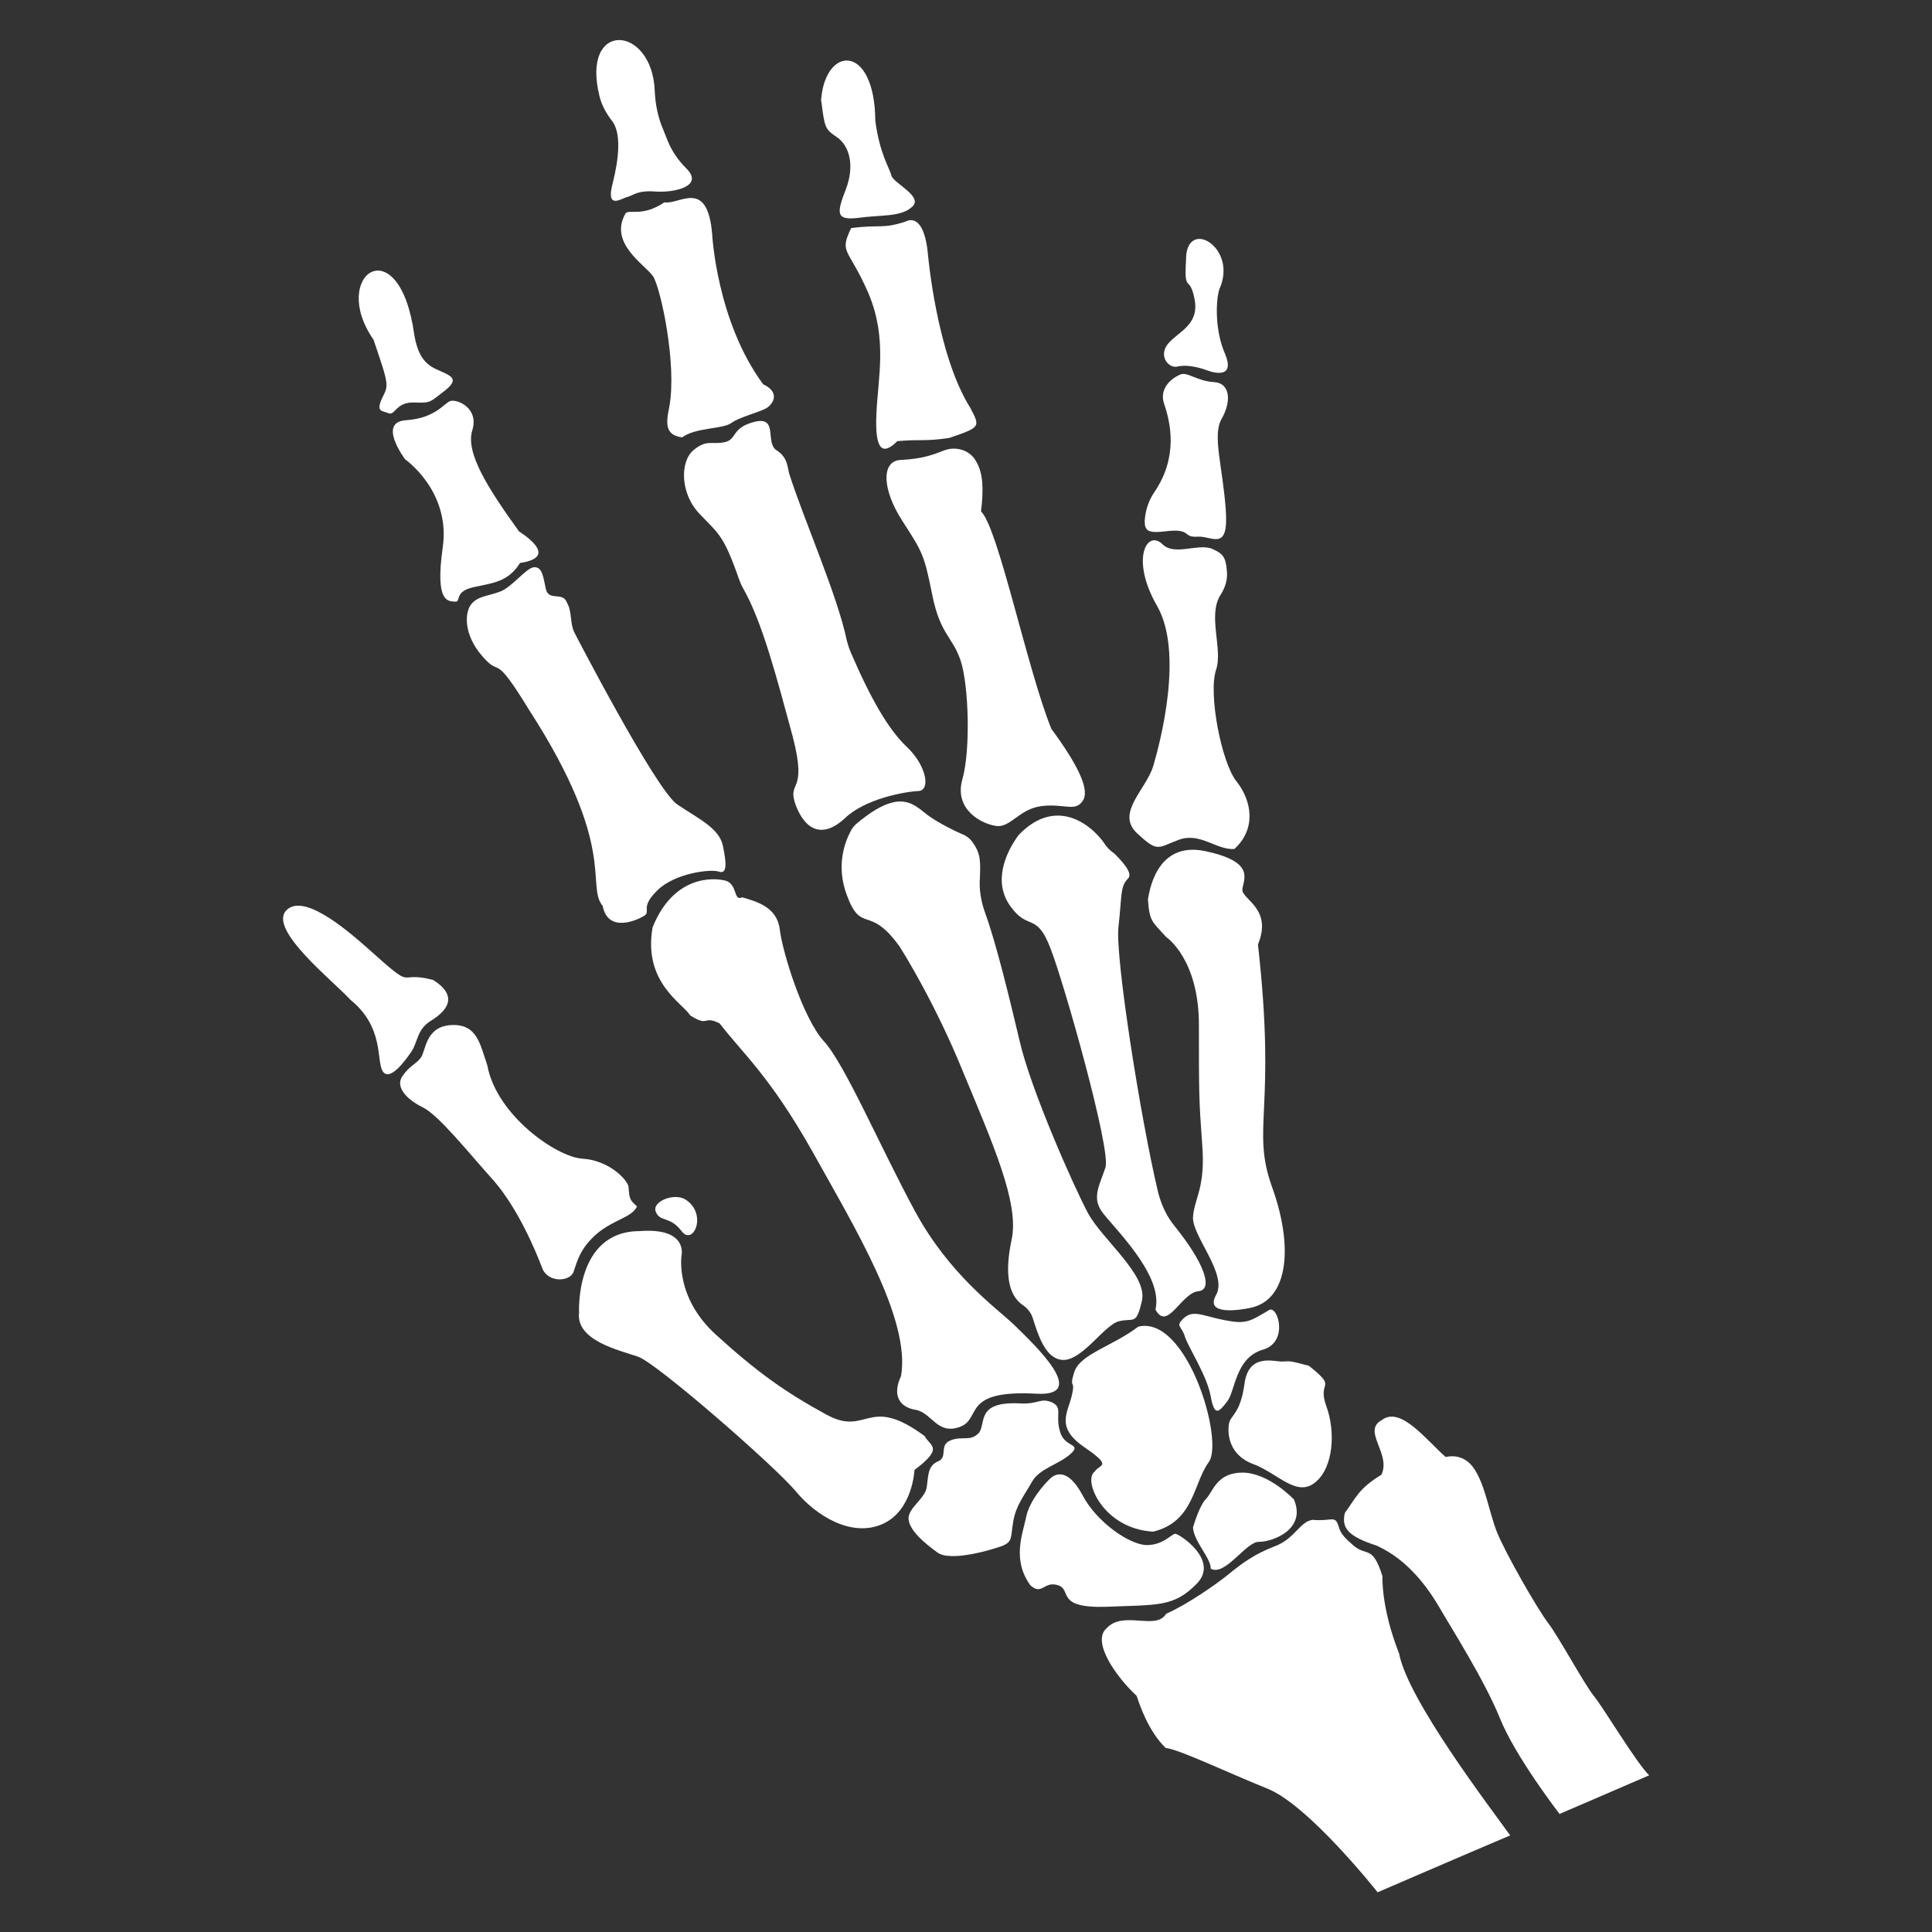<?xml version="1.0" encoding="utf-8"?>
<!-- Generator: Adobe Illustrator 26.5.0, SVG Export Plug-In . SVG Version: 6.00 Build 0)  -->
<svg version="1.1" id="Layer_1" xmlns="http://www.w3.org/2000/svg" xmlns:xlink="http://www.w3.org/1999/xlink" x="0px" y="0px"
	 viewBox="0 0 360 360" style="enable-background:new 0 0 360 360;" xml:space="preserve">
<rect x="0" y="0" width="360" height="360" fill="#333333" stroke="none"/>
<style type="text/css">
	.st0{fill:#FFFFFF;}
</style>
<g id="XMLID_461_">
	<path id="XMLID_489_" class="st0" d="M269.4,271.5c0,0,3.2-1,5.3,2.2c2.1,3.2,2.7,7.8,4.2,11.7c1.5,3.8,7.6,14.5,9.7,17.2
		c2,2.7,6.5,11,8.3,13.3c1.9,2.3,8,12.6,10.4,14.9c-3.9,1.7-16.7,7.2-16.7,7.2s-8.2-10.6-11.1-17.8c-2.9-7.2-9.3-17.2-11.3-20.7
		c-2-3.4-5.7-8.8-11.7-11.5c-5.2-1.7-6.6-3.2-5.9-6.1c2-2.7,2.5-4.5,6.8-7.1c1.9-3.9-3.7-8.2,0.1-10.2
		C261,261.9,265.9,268.5,269.4,271.5z"/>
	<path id="XMLID_488_" class="st0" d="M257.6,293.7c0,0-0.3,5.8,3.1,14.4c1.6,8.6,16.9,28.6,20.7,33.9c-9.2,3.9-24.7,10.6-24.7,10.6
		s-12.8-16.2-20.5-19.3c-7.7-3.1-16.4-7.3-19-7.6c-3.2-3.1-4.8-7.9-5.4-9.7c-3.7-3.4-8.5-10.1-5.6-12.6c3.1-3.4,9.2,0.5,11.1-2.7
		c3.9-1.7,9.5-5.6,11.8-7.5c2.3-1.9,4.8-3.7,8.5-5.1c3.7-1.4,4.6-4.6,7-4.9c3.2,0.3,4-0.7,4.6,0.6c0.6,1.3,0.1,1.7,2.9,4.1
		C254.7,290.2,255.7,287.7,257.6,293.7z"/>
	<path id="XMLID_487_" class="st0" d="M195.8,275.4c-1.3,1.2-4,4.3-4.6,7.3c-0.6,3-2.7,7.9,0.8,12.7c2.2,2,2.5-0.9,5.2,0
		c2.6,0.9-0.6,4.3,9,4c9.5-0.4,12.5,0.1,16.8-4.3s-3.3-9.3-4-9.3c-0.7,0-2.2,2.1-5.3,2.1c-3.1,0-9.4-4.2-12.1-9.5
		C198.8,273.3,196.5,274.8,195.8,275.4z"/>
	<path id="XMLID_486_" class="st0" d="M241.1,279.4c0,0-4.7-5-9.6-5c-4.8,0-5.5,3.6-6.7,4.8c-1.2,1.2-2.2,4.4-2.5,5.4
		c0.1,2.6,3.4,5.8,3.3,7.7c2.7,1.5,6.6-5.1,9-5C237.1,287.3,243.5,285,241.1,279.4z"/>
	<path id="XMLID_485_" class="st0" d="M239,253.7c-1.5,0.1-6.3-1.7-7.1,4.1c-0.8,5.8-2.6,5.8-2.9,7.5c-0.3,1.7-0.1,5.8,4.5,7.5
		c4.6,1.7,8.1,6.3,11.6,3.4c3.4-2.8,3.8-9.5,2-14.3c-1.7-4.8,2.3-3-3.2-7.4C240.5,253.6,240.5,253.6,239,253.7z"/>
	<path id="XMLID_484_" class="st0" d="M190,261.5c3.6,0.2,3.8-1.1,6-0.2c2.1,1,0.6,2.3,1.5,5.4c0.8,3.1,4.2,2.2,2,4.2
		c-2.2,2-5.8,2.7-7.2,5.2c-1.4,2.5-3,4.4-3.5,7.4c-0.5,3-0.1,3.7-1.9,4.5c-1.8,0.7-9.7,3.1-12.2,1.3c-2.5-1.8-5.2-4.1-5.4-6.2
		c-0.2-2.1,3.2-3.9,3.4-6.1c0.3-2.2,0.2-3.9,2.1-4.7c1.9-0.8,0.1-3,2.3-3.9c2.2-0.9,3.7,0.3,5.3-1.4
		C183.8,265.2,181.8,261.1,190,261.5z"/>
	<path id="XMLID_483_" class="st0" d="M212.1,247.2c-4.7,3.6-10.8,5.1-11.9,8.4c-1.1,3.4,0.3,1.2-0.5,4.5c-0.8,3.3-3,5.9,2.4,9.6
		c5.4,3.7,2.7,3.1,1.9,4.5c-2.3,1.5,1.5,10.7,10.9,11.2c7.6-1.9,7.4-8.9,10.3-12.9C228.2,268.6,221.2,245,212.1,247.2z"/>
	<path id="XMLID_482_" class="st0" d="M236.5,244.1c-3.6,2.1-4.2,2.7-8.3,1.9c-4.1-0.8-5.8-2-7.6-0.4c-1.7,1.6-0.4,1.4,0.2,3.5
		c0.7,2.1,4.1,7.2,4.8,11.1c0.7,3.8,1.5,3,3.1,0.9c1.5-2,1.5-8.1,6.6-9.6C240.2,250.1,238.1,243.2,236.5,244.1z"/>
	<path id="XMLID_481_" class="st0" d="M127,233.9c0,0-1.3,7.8,6.4,14.8c7.7,7,12.9,10.7,20.6,14.9c7.7,4.2,7.6-3.9,18.3,4
		c1,1.9,3.7,2.1-1.9,6.3c0,0-0.3,7.6-6,10.1c-5.7,2.5-12.3-1.5-16.1-6.1c-3.7-4.5-25.9-23.9-29.4-25.1c-3.5-1.2-11.6-3-11-8.2
		c0,0-0.8-15.2,11.3-15.2C128.2,228.7,127,233.9,127,233.9z"/>
	<path id="XMLID_480_" class="st0" d="M127.7,223.5c-2.1-1.3-6.3,0.4-5.5,2.3c0.8,2,2.6,0.7,4.8,3.6S131.9,226.1,127.7,223.5z"/>
	<path id="XMLID_479_" class="st0" d="M90.8,198.5c1.7,9.3,12.9,17.1,17.7,17.4c4.8,0.3,8.1,3.6,8.6,5.1c0.2,2.5,0.2,2.5,1.6,3.8
		c-1,2.1-4.3,2.4-7.5,5.1c-3.1,2.7-3.6,5-4.3,7c-0.6,2-4.9,2.2-5.9-0.7c-1.1-2.9-4.4-10.9-9-16.2c-4.7-5.2-10.3-12.3-13.3-13.7
		c-3-1.5-5.1-3.8-3.7-5.8c1.4-2,2.4-2.1,3.4-3.4c1-1.3,0.8-5.9,5.8-6.1C89,190.8,89.5,194.8,90.8,198.5z"/>
	<path id="XMLID_478_" class="st0" d="M68.4,176.6c-4.3-3.8-12.2-10.4-15.2-6.8c-2.9,3.7,8.9,13,12.1,16.5c6.3,5.1,4.8,11.3,6,13.3
		c1.3,2,4.1-1.8,5.4-3.7c1.2-1.9,1-4.1,3.6-5.7c2.6-1.6,5.5-4.4,0.4-7.6C73.4,180.7,78,185.2,68.4,176.6z"/>
	<path id="XMLID_477_" class="st0" d="M135.2,164.1c-2.3-0.6-9.7-1-13.6,8.7c-1.8,10.3,5.6,14.1,7,16.4c3.6,2.3,2.3-0.1,5.5,1.5
		c4.2,5.5,9.3,9.7,17.3,23.9c7.9,14.2,18.3,31.2,16.5,41.8c-1.7,3.6-0.3,5.8,2.7,6.3c3,0.5,4,4.7,8.2,3.2c4.3-1.5,0.1-7,14.4-6.2
		c9.7,0.5-0.1-8.8-4.3-12.9c-3.4-3.2-12-9.3-18.4-21.1c-6.4-11.8-13.1-27.5-17-31.7c-3.9-4.3-7.7-16.6-8.2-20.8
		c-0.5-4.2-4.3-5.2-7-6C136.6,168,137.5,164.8,135.2,164.1z"/>
	<path id="XMLID_476_" class="st0" d="M107.1,118c0,0,15.1,29.2,19.1,31.9c4,2.7,7.8,4.4,8.5,7.7c0.7,3.3,0.8,5.4-0.8,4.8
		c-1.5-0.5-8.2,0.3-11.4,3.5c-3.3,3.2-1.2,3.9-2.4,4.7c-1.2,0.8-6.8,3.4-7.8-1.8c-3.2-3.9,2.9-10.8-13.7-36.5
		c-6.9-11.3-5.1-5.8-8.7-10c-3.6-4.1-3.3-8.2-2.1-9.7c1.2-1.5,3-1.5,5.2-2.3c2.3-0.7,5-4.5,6.5-4.6c1.5-0.1,1.7,1.6,2.2,4
		c0.5,2.4,3.1,0.5,3.9,2.5C106.7,114.1,106.1,116.1,107.1,118z"/>
	<path id="XMLID_475_" class="st0" d="M75.5,85.6c0,0,8.5,5.9,7,16.4s1.1,10,2.3,10.1c1.2,0.1-0.3-1.9,3.5-2.7
		c3.7-0.8,6.4-1,8.6-4.5c2-0.3,6.7-1.3-0.2-5.9C91,91.1,86.7,84.4,88,80.2c1.3-4.2-2.8-5.8-4-5.5s-2.7,3.2-8.3,3.6
		C70.2,78.6,75.5,85.6,75.5,85.6z"/>
	<path id="XMLID_474_" class="st0" d="M77.2,62.4c-2.8-20.3-16-11.2-7.6,0.9c3,8.8,2.8,8.4,1.6,10.9c-1.2,2.6,0,2.3,1.2,2.8
		c1.2,0.5,1.4-2.1,4.7-2c3.3,0.1,2.9,0,5.9-2.3c2.9-2.3,0.6-2.8-1.7-3.9C79,67.8,77.8,65.9,77.2,62.4z"/>
	<path id="XMLID_473_" class="st0" d="M181.2,156.9c-0.5-0.7-1.2-1.2-2-1.5c-1.4-0.6-4-1.9-5.9-3.2c-2.8-1.9-5.1-5.9-13.6,1.2
		c-0.5,0.4-0.9,0.9-1.2,1.5c-1,1.9-2.8,6.3-0.7,11.9c2.7,7.3,4.1,1.7,9.7,9.4c0.1,0.1,0.2,0.2,0.2,0.3c0.9,1.4,6.7,10.8,11.7,23.1
		c5.5,13.3,10.6,24.6,9.1,31.4c-1.3,6.1-0.7,10.3,2.1,12.2c0.9,0.6,1.6,1.5,1.9,2.6c1,3.1,2.3,7.3,5.4,7.6c3.7,0.3,7.8-6.5,10.6-7.2
		c2.8-0.7,3.2,0.9,4.3-3.9c1-4.8-7.4-11.3-10.1-16.3c-2.7-5.1-10.6-22.9-12.7-32c-1.8-7.6-4.3-18-6.4-23.8c-0.8-2.2-1.2-4.5-1-6.8
		C182.7,160.3,182.7,159,181.2,156.9z"/>
	<path id="XMLID_472_" class="st0" d="M147.1,88.4c2.8,8.7,9,22.7,10.7,31c0.2,0.7,0.4,1.4,0.7,2.1c3.7,8.6,7,14.4,10.5,17.7
		c3.6,3.4,4.5,8.1,2.1,8.2s-9.9,1.4-13.7,5.1c-3.9,3.6-7.2,2.5-9.1-2.4c-1.8-4.9,2.3-1.8-0.6-12.9c-2.9-10.7-5.7-21.5-9.3-27.7
		c-0.3-0.5-0.5-1.1-0.7-1.6c-2.9-8.3-3.8-8.4-7.3-12.1c-3.7-3.8-3.7-9.8-1.2-11.9s3.4-1,5.8-1.5c2.4-0.5,1.2-2.7,5.6-3.8
		c4.5-1.1,1.9,3.9,4.1,5.3S146.7,87.2,147.1,88.4z"/>
	<path id="XMLID_471_" class="st0" d="M132.7,43.6c0,0,0.8,16.2,9.5,28c3.2,1.5,1.9,3.6,0.7,4.4c-1.3,0.8-5.1,1.7-6.6,2.8
		c-1.6,1.2-6.6,0.8-9.2,2.7c-2.8-0.4-3.2-2-2.4-5.6c1.5-8-1.6-22.2-3-24.4c-1.5-2.2-8.4-6.2-5.1-11.8c0.9-0.7,3.2,0.7,7.2-2
		C126.6,38.2,131.8,33.1,132.7,43.6z"/>
	<path id="XMLID_470_" class="st0" d="M122,16.9c-0.5-12.3-13.8-13.2-10.3,1c0.4,1.7,1.3,3.3,2.4,4.7c1.7,2.3,1.2,7,0.1,11.4
		c-1.4,5.2,1.5,3,2.7,2.7c1.2-0.3,1.8-1.3,5.4-1c3.1,0.2,9-0.9,5.6-4.3c-1.5-1.5-2.7-3.2-3.5-5.2l-0.8-2
		C122.6,21.9,122.1,19.4,122,16.9z"/>
	<path id="XMLID_469_" class="st0" d="M205.6,156.9c-2.8-3.8-9.2-8.2-15.8-1.3c-2.5,3.4-4.8,8.8-1.5,13.3c3.3,4.6,4.8,1,7.4,7.7
		c2.6,6.6,11.3,37.5,10.3,40.9c-1.1,3.3-2.5,5.5-0.8,8.1c1.7,2.6,11.7,11.8,10.1,18.4c2.2,4.2,4.8-3.1,8-3.4c2.9-0.3,1-5.4-4.4-12.1
		c-1.5-1.8-2.5-4-3.1-6.3c-3.3-13.9-8-43.8-7.4-49.4c0.7-6.2,0.3-7.6,1.8-9.1c1-1-1.2-3.3-2.6-4.7
		C206.7,158.4,206.1,157.7,205.6,156.9z"/>
	<path id="XMLID_468_" class="st0" d="M217.3,174.6c0,0,6.2,4.1,6.1,16.7c0,12.5,0,13.5,0.6,21.8c0.7,8.3-1.5,10.2-1.7,13.7
		c-0.2,3.5,6.5,10.6,4.3,14.5c-2.2,3.9,4.5,2.8,6.4,2.4c7.2-1.5,8-11.6,4-22.6c-3.9-11,0.9-14.1-2.6-45.1c2.8-6.8-3.1-8.4-2.9-10.3
		s2.5-5.1-6.9-7.1c-9.4-2-10.5,8.1-10.7,9C214.2,171.8,214.7,171.7,217.3,174.6z"/>
	<path id="XMLID_467_" class="st0" d="M167.9,85.7c-3.7,0.1-3.6,5.4,0.2,11.3c3.8,5.9,4.1,6.3,5.6,13.8c1.5,7.5,3.8,7.8,5.3,12.3
		c1.5,4.5,1.9,16.7,0.3,22.2c-1.5,5.5,3.5,8.2,6.3,8.6c2.7,0.4,4.3-3.2,8.5-3.7c4.2-0.5,6.2,1.1,7.6-0.9c1.5-2-0.8-6.7-5.8-13.5
		c-4.5-11.1-9.9-37.5-13.1-40.5c0.5-4.2,0.4-7.1-0.9-9.3c-1.1-2.1-3.7-2.9-5.9-2.1C173.9,84.7,172,85.5,167.9,85.7z"/>
	<path id="XMLID_466_" class="st0" d="M172.9,47.3c0,0,1.6,18.7,7.9,28.7c1.9,3.6,1.9,3.6-3.9,5.6c-4.7,0.7-5.2,0.2-9.7,0.6
		c-2.7,2.7-4.2,1.8-3.9-5c0.3-6.9,2.1-14.1-1.5-22.6c-3.7-8.5-5.5-7.3-3.2-12.1c5.4-0.7,5.8,0.2,10.1-1.2
		C170.2,40.5,172.3,41.1,172.9,47.3z"/>
	<path id="XMLID_465_" class="st0" d="M163.1,22.5C163,8.1,153.8,8.4,153,18.6c0.7,5.4,0.7,5.4,3,7c2.3,1.6,3.3,5.3,1.6,9.7
		c-1.7,4.4-1.9,5.8,2.3,5.3c4.2-0.6,8-0.1,10.1-2.1c2.1-1.9-3.6-4.4-3.9-5.8C165.7,31.2,163.9,28.6,163.1,22.5z"/>
	<path id="XMLID_464_" class="st0" d="M216.6,101.4c-2.9-2.8-6,2.8-1,11.5s0.6,25.4-0.7,29.8s-7,8.7-3.1,12.5c4,3.7,3.8,2.8,7.8,1.3
		c4-1.5,7,1.9,10.4,1.7c4.2-3.8,3.2-9.1,0.4-12.6c-2.8-3.5-5.3-16.4-3.8-20.8c1.3-3.8-1.6-10.1,0.8-13.9c0.9-1.4,1.4-2.9,1.2-4.6
		c-0.2-2.6-0.8-3.2-2.9-4.1C223,101.3,218.8,103.6,216.6,101.4z"/>
	<path id="XMLID_463_" class="st0" d="M216.9,75.2c1.2,3.5,2.7,9.9-1.8,16.5c-1.1,1.6-1.7,3.5-1.8,5.4c0,1.8,0.6,2.3,3.9,1.9
		c4.9-0.6,3.1,1.2,5.9,1c2.8-0.2,5.9,3,5.3-5.1c-0.6-8.1-2.5-13.7-0.8-16.8c1.8-3.1,1.8-6.7-1.4-6.9c-3.2-0.2-5-2-6.3-1.4
		C218.7,70.3,215.9,72.1,216.9,75.2z"/>
	<path id="XMLID_462_" class="st0" d="M227.2,53.9c3.6-7.8-6.3-13.6-6.2-5.4c-0.4,6.4,0.7,2.5,1.6,7.3c0.9,4.8-3.1,6-5,8.3
		c-1.8,2.3,0.2,4.6,1.8,4.2c1.6-0.4,3.9,0.1,5.5,0.7c1.6,0.6,5.2,1.4,3.4-3C226.4,61.8,226.5,56.2,227.2,53.9z"/>
</g>
</svg>
